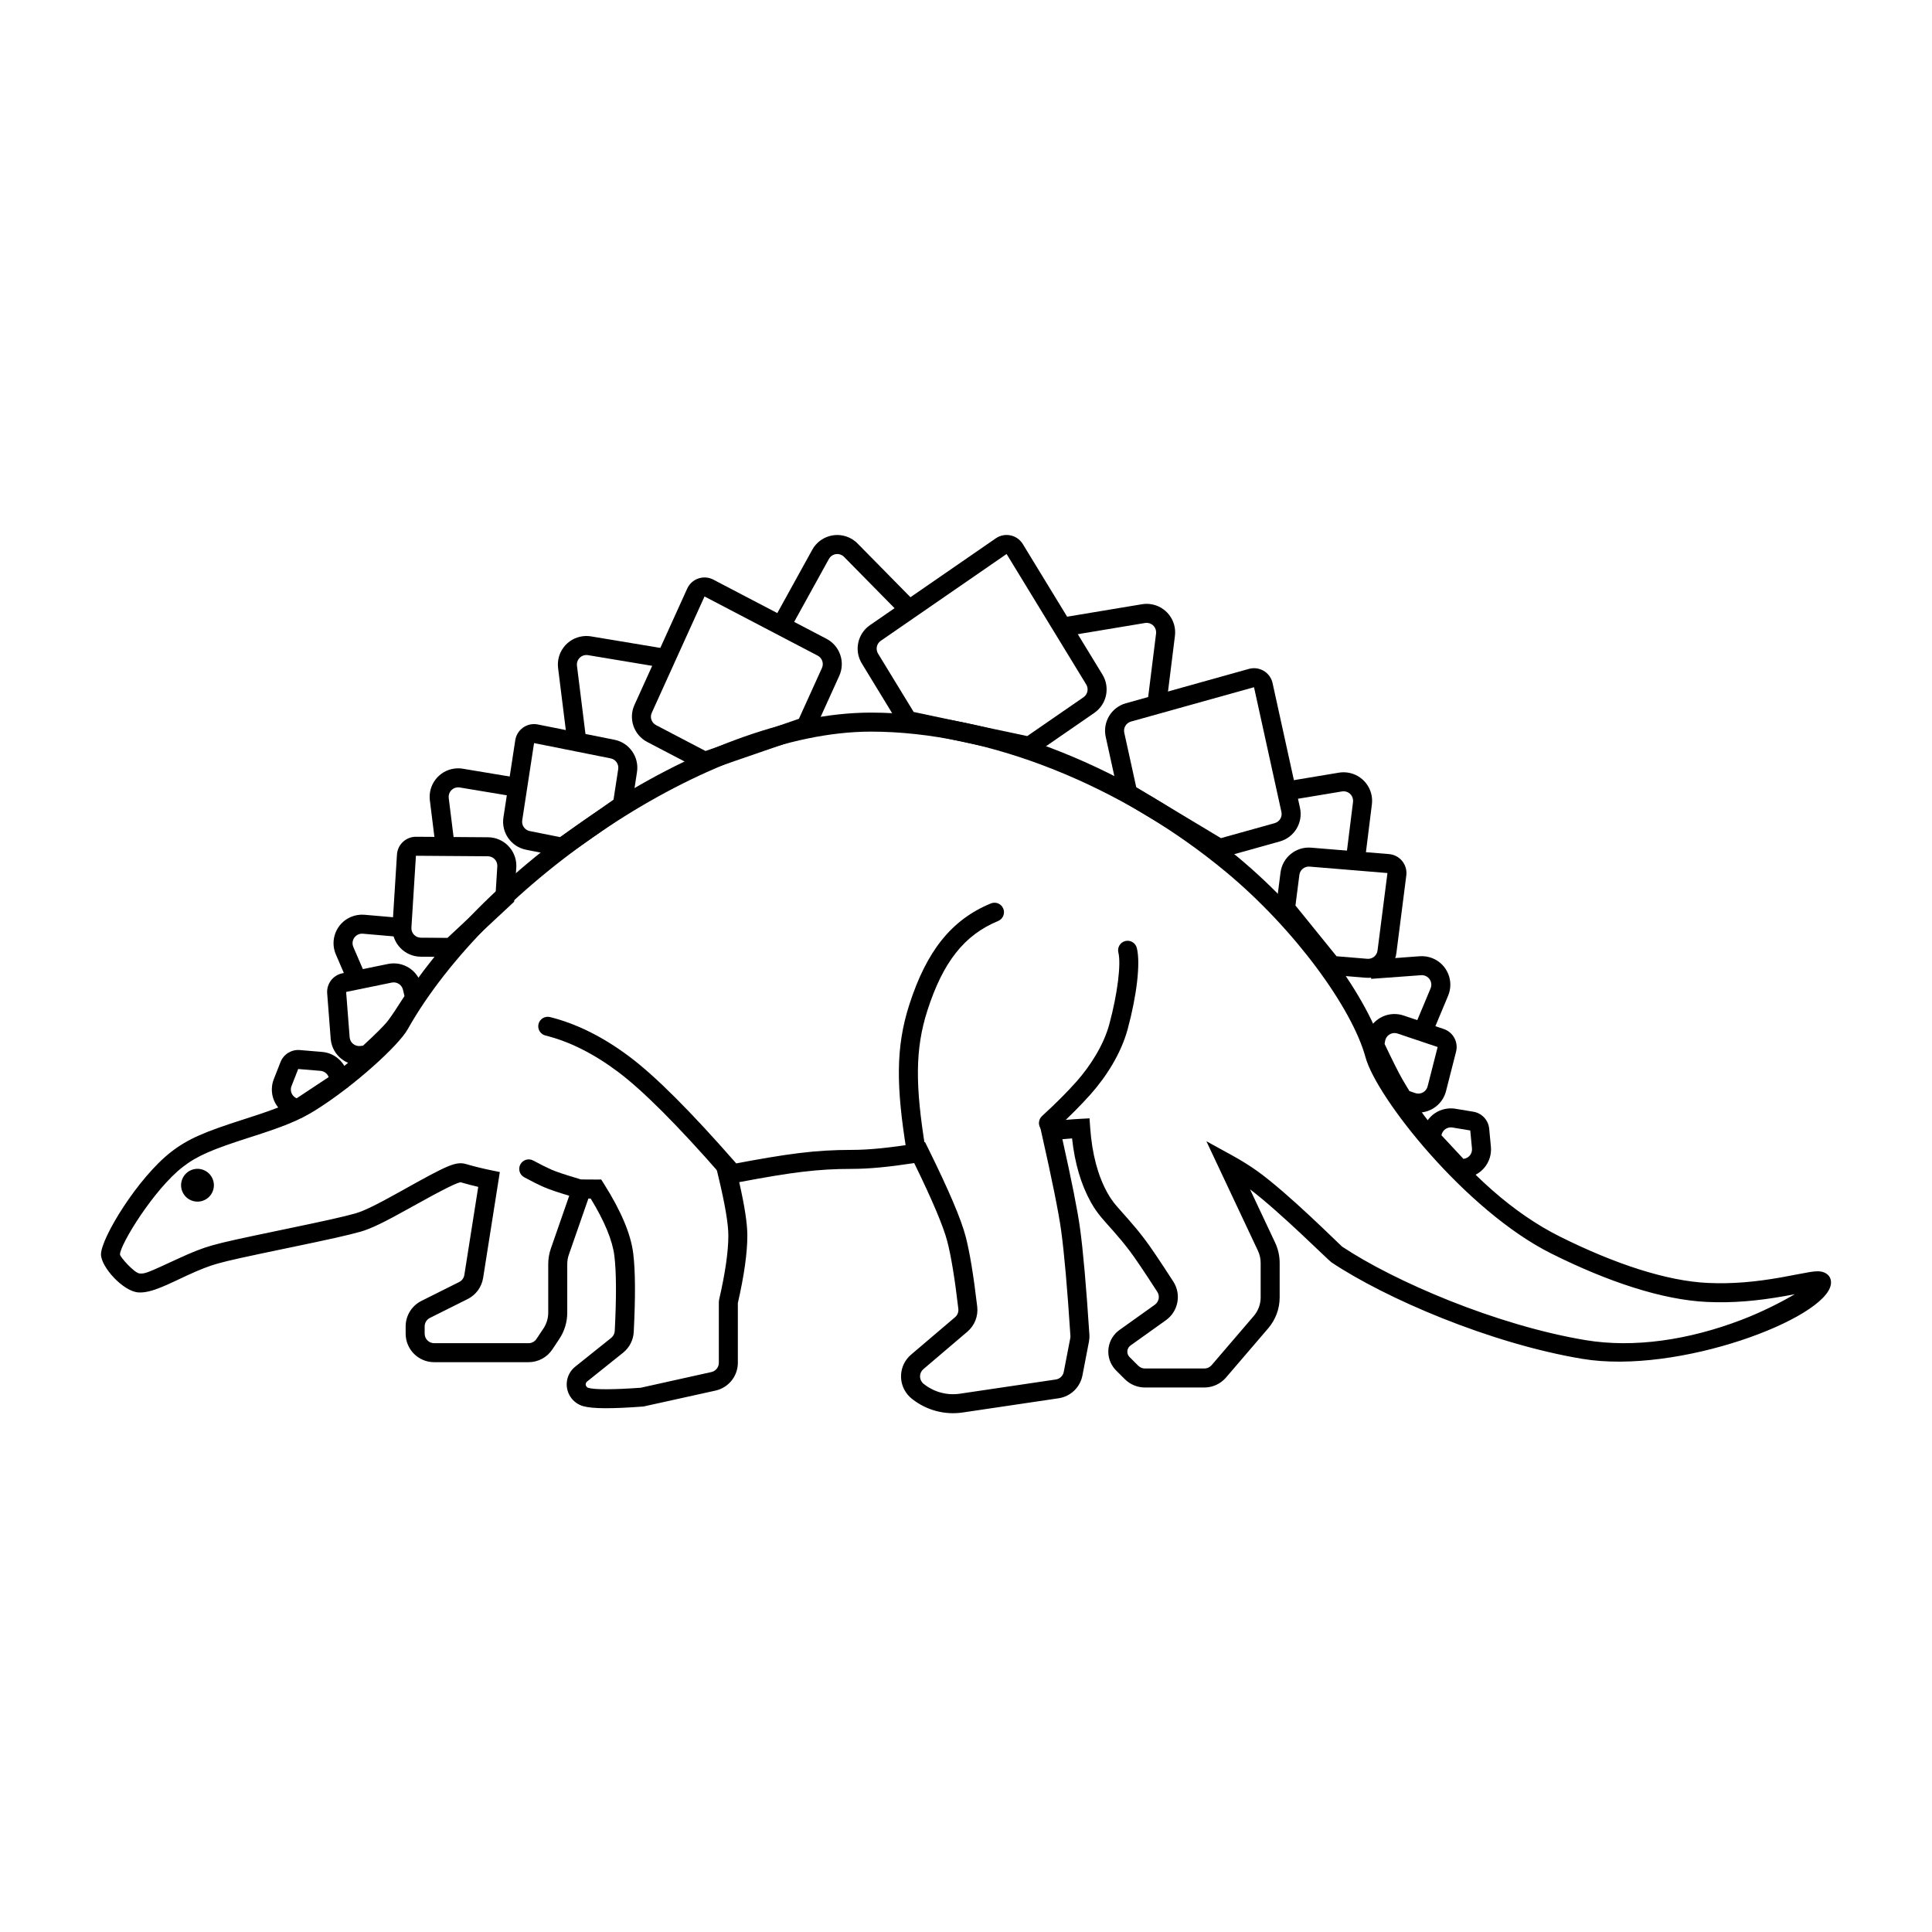 <?xml version="1.0" encoding="UTF-8"?>
<!-- Uploaded to: ICON Repo, www.iconrepo.com, Generator: ICON Repo Mixer Tools -->
<svg fill="#000000" width="800px" height="800px" version="1.1" viewBox="144 144 512 512" xmlns="http://www.w3.org/2000/svg">
 <g>
  <path d="m288.55 418.42c6.371 1.594 12.789 4.801 19.25 9.648 6.547 4.91 15.676 14.039 27.324 27.352 0.918 1.047 2.508 1.156 3.555 0.238 1.047-0.918 1.156-2.508 0.238-3.555-11.863-13.555-21.203-22.898-28.094-28.066-6.973-5.231-13.992-8.738-21.055-10.504-1.348-0.336-2.715 0.484-3.055 1.832-0.336 1.352 0.484 2.719 1.836 3.055z"/>
  <path d="m389.23 448.32c-2.656-16.426-2.797-26.203 0.566-36.609 4.106-12.707 9.699-19.918 18.715-23.637 1.285-0.531 1.898-2.004 1.367-3.289-0.527-1.285-2-1.898-3.289-1.367-10.555 4.356-17.062 12.746-21.586 26.742-3.672 11.359-3.519 21.812-0.746 38.965 0.223 1.371 1.516 2.305 2.887 2.086 1.375-0.223 2.309-1.516 2.086-2.891z"/>
  <path d="m423.55 443.48c3.75-3.438 6.906-6.594 9.469-9.48 4.148-4.676 8.082-10.801 9.832-17.285 2.379-8.82 3.441-17.402 2.418-21.496-0.336-1.348-1.703-2.168-3.055-1.832-1.348 0.336-2.168 1.703-1.832 3.055 0.75 3.008-0.227 10.93-2.394 18.961-1.504 5.574-5.059 11.109-8.738 15.254-2.438 2.746-5.473 5.785-9.102 9.109-1.027 0.941-1.094 2.535-0.156 3.559 0.941 1.027 2.535 1.098 3.559 0.156z"/>
  <path d="m297.41 456.39c-3.527-1.035-5.965-1.848-7.242-2.41-1.332-0.586-2.949-1.395-4.848-2.426-1.223-0.664-2.75-0.211-3.414 1.012-0.664 1.223-0.215 2.75 1.008 3.414 2.012 1.094 3.754 1.965 5.231 2.613 1.531 0.672 4.125 1.539 7.852 2.629 1.332 0.391 2.734-0.371 3.125-1.707 0.391-1.336-0.375-2.734-1.711-3.125z"/>
  <path d="m430.2 469.38c0.832 6.047 1.664 15.465 2.496 28.285 0.043 0.641 0 1.289-0.121 1.922l-1.719 8.926c-0.609 3.152-3.141 5.574-6.312 6.043l-25.422 3.769c-4.715 0.699-9.508-0.562-13.27-3.488l-0.152-0.121c-0.406-0.316-0.781-0.672-1.113-1.062-2.707-3.18-2.324-7.949 0.852-10.656l11.664-9.93c0.641-0.547 0.965-1.375 0.867-2.211-0.93-7.988-1.914-13.965-2.93-17.887-1.031-3.969-3.961-10.918-8.766-20.742-6.68 1.023-11.93 1.539-16.508 1.539-9.086 0-15.988 0.906-29.867 3.516 1.438 6.32 2.156 11 2.156 14.117 0 4.637-0.84 10.598-2.516 17.918v15.824c0 3.543-2.461 6.609-5.918 7.379l-19.086 4.215c-8.301 0.625-13.492 0.625-15.996-0.09-1.195-0.344-2.258-1.051-3.039-2.023-2.07-2.59-1.652-6.371 0.938-8.441l9.539-7.633c0.562-0.449 0.902-1.117 0.941-1.836 0.465-9.039 0.422-15.715-0.109-19.961-0.504-4.031-2.582-9.094-6.266-15.125-0.203 0-0.41-0.004-0.613-0.004l-5.18 14.883c-0.281 0.797-0.422 1.637-0.422 2.484v12.879c0 2.484-0.734 4.918-2.117 6.984l-1.848 2.777c-1.402 2.102-3.762 3.363-6.289 3.363h-25.012c-4.176 0-7.559-3.383-7.559-7.555v-1.926c0-2.863 1.617-5.481 4.18-6.758l10.008-5.008c0.727-0.363 1.234-1.055 1.363-1.859l3.684-23.352c-1.582-0.367-3.109-0.766-4.582-1.199-0.578-0.168-4.453 1.711-12.949 6.453l-0.645 0.363c-6.66 3.711-10.184 5.469-13.109 6.285-3.344 0.938-8.188 2.008-18.219 4.098l-0.578 0.117c-12.102 2.523-15.926 3.352-18.988 4.211-2.394 0.668-4.828 1.641-8.129 3.164-0.742 0.344-3.195 1.5-3.445 1.617-1.34 0.621-2.328 1.066-3.258 1.445-2.527 1.031-4.43 1.523-6.152 1.418-4.051-0.25-9.922-6.773-9.922-10.07 0-4.359 9.797-20.359 18.609-27.184 4.484-3.469 8.91-5.305 18.941-8.523 0.684-0.219 0.684-0.219 1.363-0.438 7.551-2.426 11.438-3.969 15.172-6.297 9.898-6.188 20.91-16.336 22.766-19.633 22.223-39.543 82.055-81.512 127.19-81.512 32.613 0 69.164 14.957 97.332 38.367 19 15.789 34.762 37.551 38.605 51.652 0.492 1.797 6.516 11.594 13 19.801 9.984 12.629 21.348 22.883 33.559 28.992 14.547 7.273 28.367 11.828 39.297 12.332 6.441 0.297 12.547-0.258 19.391-1.465 1.328-0.234 6.641-1.27 7.695-1.43 1.16-0.176 1.984-0.238 2.699-0.152 1.68 0.203 3.074 1.379 2.824 3.356-1.137 9.086-40.41 24.059-65.891 19.805-24.461-4.082-52.145-16.023-66.477-25.578-0.809-0.539-13.656-13.379-21.566-19.34l6.652 14.133c0.789 1.68 1.199 3.512 1.199 5.363v9.137c0 3.004-1.078 5.914-3.035 8.195l-11.18 13.043c-1.434 1.676-3.531 2.641-5.738 2.641h-15.746c-2.004 0-3.93-0.797-5.344-2.215l-2.305-2.301c-0.273-0.277-0.523-0.574-0.75-0.887-2.262-3.168-1.531-7.57 1.637-9.832l9.383-6.699c1.094-0.781 1.383-2.289 0.652-3.418-3.578-5.531-6.043-9.184-7.363-10.902-1.484-1.941-2.785-3.512-4.254-5.172-0.43-0.484-0.863-0.969-1.652-1.848-0.633-0.707-1.066-1.203-1.484-1.703-1.062-1.273-1.895-2.445-2.695-3.844-0.094-0.168-0.094-0.168-0.191-0.34-2.594-4.668-4.234-10.289-4.953-16.852-0.836 0.062-1.688 0.137-2.559 0.219 2.473 11.082 4.023 18.895 4.652 23.469zm186.66 18.113c-7.176 1.266-13.633 1.852-20.5 1.535-11.762-0.539-26.195-5.297-41.316-12.859-22.578-11.293-46.23-41.219-49.164-51.969-3.543-13-18.703-33.93-36.965-49.105-27.312-22.699-62.762-37.207-94.113-37.207-43.137 0-101.4 40.871-122.8 78.945-2.332 4.148-13.934 14.844-24.488 21.438-4.195 2.617-8.363 4.269-16.297 6.82-0.684 0.219-0.684 0.219-1.367 0.438-9.461 3.035-13.543 4.727-17.395 7.711-7.688 5.949-16.656 20.598-16.656 23.199 0 0.68 3.848 4.957 5.191 5.043 1.492 0.09 1.793-0.031 10.434-4.027 3.523-1.625 6.176-2.688 8.887-3.441 3.227-0.906 7.031-1.73 19.316-4.289l0.578-0.121c9.891-2.059 14.703-3.121 17.891-4.016 2.379-0.664 5.758-2.352 12.012-5.836l0.641-0.359c11.93-6.66 14.066-7.695 16.824-6.887 2.055 0.602 4.234 1.141 6.531 1.613l2.356 0.484-4.43 28.07c-0.383 2.41-1.902 4.492-4.086 5.582l-10.012 5.004c-0.852 0.43-1.391 1.301-1.391 2.254v1.926c0 1.391 1.129 2.519 2.519 2.519h25.012c0.844 0 1.629-0.422 2.098-1.121l1.848-2.777c0.828-1.242 1.27-2.699 1.27-4.191v-12.879c0-1.41 0.238-2.809 0.703-4.141l6.375-18.316 1.824 0.031c1.234 0.02 2.481 0.027 3.742 0.023l1.395-0.008 0.746 1.18c4.5 7.125 7.09 13.223 7.734 18.367 0.574 4.606 0.617 11.531 0.141 20.844-0.109 2.156-1.141 4.164-2.828 5.512l-9.535 7.633c-0.418 0.332-0.484 0.941-0.152 1.359 0.125 0.156 0.297 0.27 0.492 0.328 1.699 0.484 6.582 0.484 13.875-0.039l18.727-4.16c1.152-0.258 1.973-1.277 1.973-2.461v-16.109l0.062-0.566c1.641-7.106 2.457-12.809 2.457-17.066 0-3.023-0.871-8.234-2.625-15.516l-0.617-2.574 2.598-0.488 0.969-0.184 0.457-0.086c14.953-2.836 22.223-3.824 31.965-3.824 4.672 0 10.227-0.586 17.547-1.766l1.836-0.293 0.824 1.664c5.438 11.004 8.742 18.75 9.941 23.371 1.086 4.191 2.102 10.367 3.059 18.57 0.293 2.504-0.684 4.992-2.606 6.629l-11.66 9.93c-1.062 0.902-1.188 2.492-0.285 3.551 0.109 0.133 0.234 0.25 0.371 0.355l0.152 0.121c2.676 2.082 6.086 2.977 9.438 2.481l25.418-3.766c1.059-0.16 1.902-0.965 2.106-2.016l1.723-8.93c0.039-0.211 0.051-0.426 0.039-0.637-0.824-12.711-1.648-22.027-2.461-27.926-0.656-4.766-2.391-13.383-5.195-25.805l-0.617-2.734 2.785-0.324c2.856-0.328 5.535-0.566 8.082-0.703l2.469-0.133 0.176 2.469c0.496 6.953 2.027 12.703 4.559 17.262l0.156 0.277c0.648 1.129 1.309 2.062 2.195 3.125 0.578 0.691 3.305 3.738 3.043 3.445 1.539 1.742 2.918 3.398 4.477 5.441 1.426 1.859 3.945 5.586 7.594 11.23 2.191 3.391 1.332 7.906-1.953 10.25l-9.383 6.703c-0.902 0.645-1.113 1.898-0.469 2.801 0.066 0.09 0.137 0.176 0.215 0.254l2.305 2.301c0.473 0.473 1.113 0.738 1.781 0.738h15.746c0.734 0 1.434-0.32 1.914-0.879l11.18-13.043c1.176-1.371 1.82-3.117 1.82-4.918v-9.137c0-1.113-0.246-2.211-0.719-3.219l-13.664-29.031 6.789 3.731c2.328 1.277 4.516 2.633 6.531 4.059 8.223 5.824 22.297 19.902 22.613 20.113 13.773 9.184 40.809 20.844 64.512 24.801 12.914 2.156 27.449-0.062 41.27-5.332 5.481-2.09 10.688-4.75 14.223-6.836-1.176 0.223-2.242 0.426-2.777 0.52z"/>
  <path d="m254.26 365.75 19.07 0.133c4.176 0.027 7.535 3.438 7.504 7.609-0.004 0.211-0.004 0.211-0.016 0.422l-0.566 9.047-15.695 14.637-9.066-0.062c-4.176-0.031-7.535-3.438-7.504-7.613 0.004-0.207 0.004-0.207 0.016-0.418l1.195-19.035c0.168-2.668 2.391-4.738 5.062-4.719zm21.531 7.848 0.004-0.141c0.012-1.391-1.109-2.527-2.5-2.535l-19.07-0.137-1.195 19.035-0.004 0.141c-0.012 1.391 1.109 2.523 2.5 2.535l7.059 0.051 12.766-11.902z"/>
  <path d="m246.82 399.46c3.996-0.816 7.922 1.68 8.867 5.648l0.898 3.762-0.566 0.898c-2.336 3.688-4.043 6.25-5.156 7.727-1.184 1.57-3.777 4.16-7.871 7.898l-0.609 0.559-2.418 0.258c-4.148 0.438-7.871-2.574-8.309-6.723l-0.02-0.211-0.93-12.016c-0.195-2.531 1.523-4.812 4.012-5.324zm3.969 6.816c-0.316-1.32-1.625-2.152-2.957-1.883l-12.102 2.481 0.93 12.012 0.008 0.07c0.145 1.383 1.387 2.387 2.769 2.242l0.766-0.082c3.516-3.227 5.754-5.481 6.637-6.656 0.922-1.219 2.379-3.391 4.352-6.492z"/>
  <path d="m229.36 422.77c3.816 0.316 6.789 3.441 6.922 7.266l0.07 1.973-12.613 8.352-1.004-0.113c-4.144-0.477-7.121-4.227-6.644-8.371 0.074-0.652 0.234-1.289 0.473-1.898l1.777-4.523c0.812-2.07 2.891-3.363 5.109-3.18zm-0.422 5.019-5.91-0.492-1.773 4.519c-0.082 0.203-0.133 0.418-0.16 0.633-0.129 1.141 0.52 2.188 1.523 2.609l8.48-5.613c-0.324-0.906-1.156-1.57-2.16-1.656z"/>
  <path d="m538.65 443.11 0.453 4.773c0.395 4.156-2.652 7.844-6.805 8.242-0.652 0.062-1.312 0.039-1.957-0.07l-0.934-0.156-8.352-8.953-0.09-0.945c-0.395-4.152 2.652-7.844 6.805-8.238 0.652-0.062 1.312-0.039 1.957 0.07l4.731 0.785c2.254 0.375 3.973 2.219 4.191 4.492zm-4.562 5.254-0.453-4.777-4.731-0.785c-0.219-0.035-0.438-0.043-0.652-0.023-1.16 0.109-2.062 0.992-2.246 2.086l5.82 6.246c1.383-0.137 2.394-1.363 2.262-2.746z"/>
  <path d="m527.21 433.16c-1.031 4.043-5.144 6.484-9.191 5.453-0.262-0.07-0.262-0.07-0.523-0.152l-3.262-1.086-0.48-0.75c-0.762-1.188-1.621-2.613-2.578-4.273-0.988-1.707-2.688-5.106-5.133-10.254l-0.344-0.719 0.402-2.359c0.695-4.113 4.598-6.883 8.711-6.188 0.391 0.066 0.773 0.164 1.145 0.289l10.637 3.574c2.5 0.84 3.93 3.465 3.277 6.019zm-8.121 0.523c0.086 0.027 0.086 0.027 0.176 0.051 1.348 0.344 2.719-0.473 3.062-1.82l2.664-10.445-10.637-3.574c-0.125-0.039-0.254-0.074-0.383-0.094-1.371-0.234-2.672 0.691-2.906 2.062l-0.133 0.789c2.207 4.629 3.75 7.703 4.606 9.18 0.723 1.258 1.387 2.367 1.984 3.328z"/>
  <path d="m306.82 340.04c3.965 0.789 6.602 4.559 5.992 8.555l-1.566 10.219-17.703 12.395-10.137-2.023c-3.965-0.793-6.602-4.562-5.992-8.555l3.137-20.465c0.422-2.75 2.996-4.637 5.746-4.215 0.109 0.016 0.109 0.016 0.223 0.039zm1.012 7.793c0.203-1.332-0.676-2.59-1.996-2.852l-20.305-4.055-3.137 20.465c-0.203 1.332 0.676 2.59 1.996 2.852l8.027 1.602 14.172-9.926z"/>
  <path d="m514.06 396.54c-0.512 4.008-4.09 6.902-8.117 6.57l-10.301-0.848-13.602-16.793 1.312-10.254c0.512-4.012 4.086-6.906 8.117-6.574l20.633 1.703c2.769 0.227 4.832 2.66 4.606 5.434-0.012 0.113-0.012 0.113-0.023 0.223zm-7.703 1.551c1.344 0.109 2.535-0.855 2.703-2.191l2.629-20.535-20.633-1.703c-1.344-0.109-2.535 0.855-2.707 2.191l-1.039 8.117 10.891 13.449z"/>
  <path d="m363.03 313.29c3.555 1.859 5.035 6.168 3.383 9.816l-7.004 15.445-28.863 9.938-15.027-7.859c-3.551-1.855-5.035-6.164-3.379-9.816l13.977-30.824c1.148-2.535 4.137-3.656 6.668-2.508 0.129 0.059 0.129 0.059 0.254 0.125zm-1.207 7.738c0.551-1.219 0.059-2.656-1.125-3.273l-29.992-15.684-13.977 30.824c-0.555 1.215-0.059 2.652 1.125 3.269l13.105 6.856 24.758-8.527z"/>
  <path d="m436.16 322.77c2.086 3.422 1.141 7.879-2.16 10.156l-16.699 11.523-34.34-7.297-10.57-17.324c-2.086-3.422-1.141-7.879 2.16-10.156l33.344-23.008c2.289-1.578 5.43-1.004 7.008 1.285 0.078 0.117 0.078 0.117 0.156 0.238zm-5.019 6.008c1.098-0.758 1.414-2.242 0.719-3.383l-21.102-34.582-33.344 23.008c-1.102 0.758-1.418 2.246-0.723 3.387l9.441 15.469 30.09 6.394z"/>
  <path d="m354.2 309.28 9.473-17.16c0.676-1.219 2.207-1.66 3.426-0.988 0.211 0.117 0.406 0.266 0.574 0.438l15.738 15.984 3.59-3.535-15.734-15.984c-0.512-0.52-1.098-0.961-1.734-1.312-3.652-2.019-8.25-0.691-10.27 2.961l-9.473 17.16z"/>
  <path d="m299.22 339.04-2.32-18.625c-0.172-1.379 0.809-2.641 2.191-2.812 0.238-0.027 0.484-0.023 0.723 0.016l21.207 3.531 0.828-4.973-21.207-3.527c-0.719-0.121-1.453-0.133-2.176-0.043-4.141 0.512-7.082 4.289-6.566 8.43l2.32 18.625z"/>
  <path d="m448.05 330.52 2.32-18.625c0.172-1.383-0.809-2.641-2.191-2.812-0.238-0.027-0.484-0.023-0.723 0.016l-21.207 3.527-0.828-4.969 21.207-3.527c0.719-0.121 1.453-0.137 2.176-0.047 4.141 0.516 7.082 4.293 6.566 8.434l-2.32 18.625z"/>
  <path d="m264.68 369.66-1.762-14.176c-0.172-1.383 0.809-2.641 2.188-2.812 0.242-0.027 0.484-0.023 0.723 0.016l16.266 2.707 0.824-4.969-16.262-2.707c-0.719-0.121-1.449-0.137-2.172-0.047-4.144 0.516-7.082 4.293-6.566 8.434l1.762 14.18z"/>
  <path d="m500.8 370.71 1.766-14.18c0.172-1.379-0.809-2.637-2.188-2.809-0.242-0.031-0.488-0.023-0.727 0.016l-16.262 2.703-0.828-4.969 16.262-2.707c0.719-0.117 1.453-0.133 2.176-0.043 4.141 0.516 7.082 4.289 6.566 8.434l-1.766 14.176z"/>
  <path d="m241.53 404-3.898-9.051c-0.551-1.277 0.039-2.762 1.316-3.312 0.383-0.164 0.801-0.23 1.215-0.195l10.742 0.934 0.438-5.019-10.742-0.934c-1.246-0.105-2.496 0.094-3.644 0.59-3.832 1.652-5.602 6.098-3.949 9.93l3.898 9.051z"/>
  <path d="m518.45 417.09 4.672-11.164c0.535-1.285-0.066-2.762-1.352-3.297-0.363-0.152-0.762-0.219-1.156-0.191l-13.234 0.969-0.367-5.027 13.234-0.965c1.184-0.086 2.371 0.109 3.469 0.566 3.848 1.609 5.664 6.039 4.055 9.887l-4.672 11.168z"/>
  <path d="m488.51 358.09c0.859 3.918-1.488 7.824-5.348 8.902l-16.332 4.562-26.164-15.723-3.641-16.562c-0.859-3.914 1.488-7.82 5.348-8.898l32.598-9.105c2.68-0.75 5.457 0.816 6.207 3.496 0.035 0.137 0.035 0.137 0.066 0.273zm-6.703 4.051c1.285-0.359 2.07-1.664 1.781-2.969l-7.262-33.055-32.598 9.105c-1.285 0.359-2.07 1.66-1.781 2.965l3.172 14.445 22.445 13.484z"/>
  <path d="m198.31 461.97c2.137-1.086 2.992-3.703 1.898-5.844-1.09-2.144-3.707-2.988-5.844-1.902-2.137 1.09-2.992 3.707-1.902 5.848 1.094 2.141 3.711 2.988 5.848 1.898z"/>
 </g>
</svg>